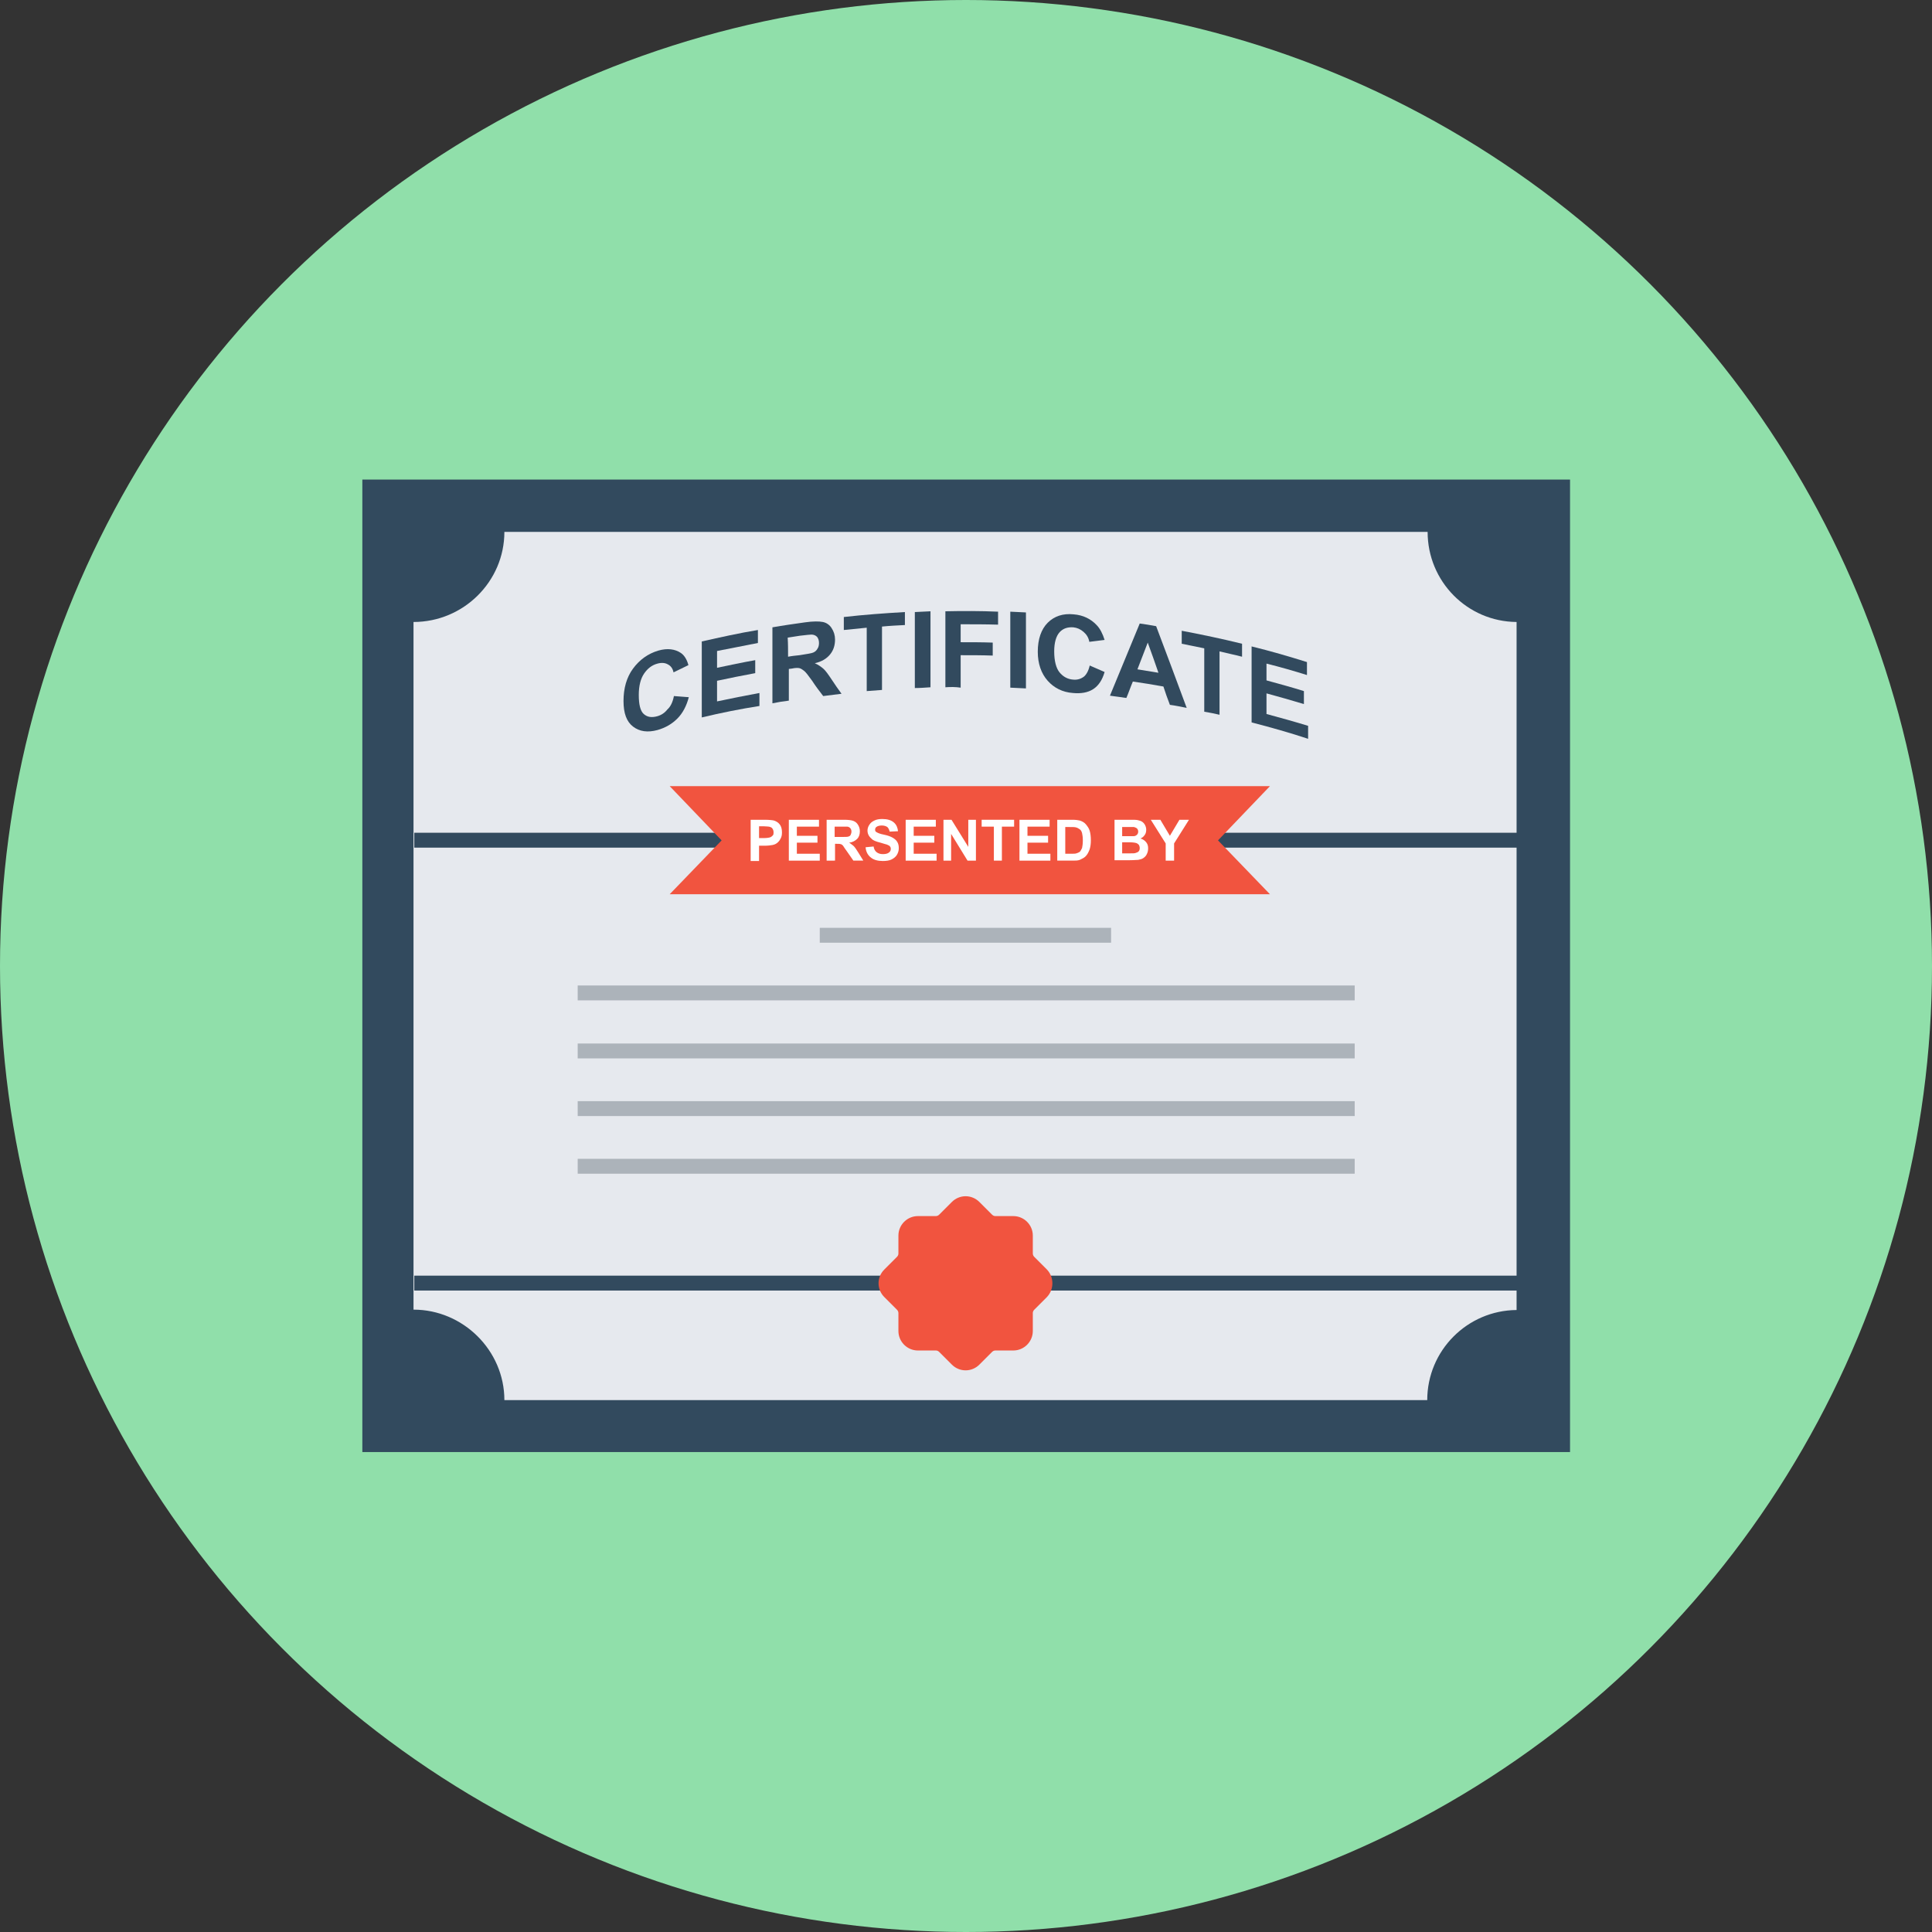 <?xml version="1.0" encoding="iso-8859-1"?>
<!-- Uploaded to: SVG Repo, www.svgrepo.com, Generator: SVG Repo Mixer Tools -->
<svg version="1.1" id="Layer_1" xmlns="http://www.w3.org/2000/svg" xmlns:xlink="http://www.w3.org/1999/xlink" 
	 viewBox="0 0 506 506" xml:space="preserve">
<rect x="0" y="0" width="506" height="506" fill="#333333" stroke="none"/>
<circle style="fill:#90DFAA;" cx="253" cy="253" r="253"/>
<rect x="94.9" y="125.6" style="fill:#324A5E;" width="316.3" height="254.7"/>
<path style="fill:#E6E9EE;" d="M373.9,139.3H132.1c0,13-10.7,23.6-23.8,23.6V343c13,0,23.8,10.7,23.8,23.7h241.7
	c0-13,10.5-23.5,23.4-23.6V162.9C384.3,162.8,373.9,152.3,373.9,139.3z"/>
<g>
	<path style="fill:#324A5E;" d="M176.5,182.3c1.3,0.1,2.6,0.2,3.9,0.3c-0.6,2.3-1.6,4.2-3,5.6c-1.4,1.4-3.1,2.4-5.2,3
		c-2.6,0.7-4.7,0.4-6.4-0.9c-1.7-1.3-2.5-3.5-2.5-6.7c0-3.3,0.8-6.2,2.5-8.5s3.9-3.9,6.6-4.7c2.4-0.7,4.4-0.4,5.9,0.6
		c0.9,0.6,1.6,1.7,2,3.2c-1.3,0.6-2.6,1.3-3.9,1.9c-0.2-1-0.7-1.7-1.5-2.1c-0.7-0.4-1.6-0.5-2.7-0.2c-1.5,0.4-2.6,1.3-3.5,2.6
		s-1.4,3.2-1.4,5.6c0,2.5,0.4,4.2,1.3,5c0.9,0.8,2,1,3.5,0.6c1.1-0.3,2-0.9,2.7-1.8C175.6,185.1,176.2,183.9,176.5,182.3z"/>
	<path style="fill:#324A5E;" d="M183.8,187.9c0-6.6,0-13.3,0-19.9c4.9-1.1,9.8-2.2,14.7-3c0,1.1,0,2.3,0,3.4
		c-3.6,0.7-7.2,1.4-10.7,2.1c0,1.5,0,2.9,0,4.4c3.3-0.7,6.6-1.4,10-2c0,1.1,0,2.2,0,3.4c-3.3,0.6-6.7,1.3-10,2c0,1.8,0,3.6,0,5.4
		c3.7-0.8,7.4-1.5,11.1-2.2c0,1.1,0,2.2,0,3.4C193.8,185.7,188.8,186.7,183.8,187.9z"/>
	<path style="fill:#324A5E;" d="M202.3,184.2c0-6.6,0-13.3,0-19.9c2.8-0.5,5.7-0.9,8.5-1.3c2.1-0.3,3.7-0.3,4.7-0.1s1.8,0.8,2.3,1.6
		c0.6,0.9,0.9,1.9,0.9,3c0,1.5-0.4,2.8-1.3,3.9c-0.9,1.1-2.2,1.9-4,2.3c0.9,0.4,1.6,0.9,2.2,1.4c0.6,0.5,1.3,1.5,2.3,3
		c0.8,1.2,1.6,2.4,2.5,3.6c-1.6,0.2-3.2,0.4-4.8,0.6c-1-1.3-2-2.6-2.9-4c-1-1.4-1.7-2.3-2.1-2.6c-0.4-0.3-0.8-0.6-1.2-0.7
		c-0.4-0.1-1.1-0.1-2,0.1c-0.3,0-0.5,0.1-0.8,0.1c0,2.8,0,5.6,0,8.3C205,183.7,203.7,183.9,202.3,184.2z M206.4,172
		c1-0.2,2-0.3,3-0.4c1.9-0.3,3.2-0.5,3.6-0.7c0.5-0.2,0.9-0.6,1.1-1c0.3-0.4,0.4-1,0.4-1.5c0-0.7-0.2-1.2-0.5-1.6
		c-0.4-0.4-0.9-0.6-1.5-0.6c-0.3,0-1.3,0.1-3,0.3c-1.1,0.2-2.1,0.3-3.2,0.5C206.4,168.6,206.4,170.3,206.4,172z"/>
	<path style="fill:#324A5E;" d="M227,181c0-5.5,0-11,0-16.6c-2,0.2-4,0.4-6,0.6c0-1.1,0-2.2,0-3.4c5.3-0.6,10.7-1,16-1.3
		c0,1.1,0,2.2,0,3.4c-2,0.1-4,0.2-6,0.4c0,5.5,0,11,0,16.6C229.8,180.8,228.4,180.9,227,181z"/>
	<path style="fill:#324A5E;" d="M239.6,180.2c0-6.7,0-13.3,0-19.9c1.4-0.1,2.7-0.1,4.1-0.2c0,6.6,0,13.3,0,19.9
		C242.3,180.1,240.9,180.2,239.6,180.2z"/>
	<path style="fill:#324A5E;" d="M247.6,180c0-6.6,0-13.3,0-19.9c4.6-0.1,9.2-0.1,13.8,0.1c0,1.1,0,2.2,0,3.4
		c-3.3-0.1-6.5-0.1-9.8-0.1c0,1.6,0,3.1,0,4.7c2.8,0,5.6,0,8.4,0.1c0,1.1,0,2.2,0,3.4c-2.8-0.1-5.6-0.1-8.4-0.1c0,2.8,0,5.7,0,8.5
		C250.3,179.9,248.9,179.9,247.6,180z"/>
	<path style="fill:#324A5E;" d="M264.6,180.1c0-6.6,0-13.3,0-19.9c1.4,0.1,2.7,0.1,4.1,0.2c0,6.6,0,13.3,0,19.9
		C267.3,180.2,266,180.2,264.6,180.1z"/>
	<path style="fill:#324A5E;" d="M285.4,174.3c1.3,0.6,2.6,1.1,3.9,1.7c-0.6,2.1-1.6,3.6-3,4.5s-3.2,1.2-5.3,1
		c-2.7-0.2-4.9-1.3-6.6-3.2s-2.6-4.5-2.6-7.6c0-3.3,0.9-5.9,2.6-7.6c1.7-1.7,4-2.5,6.8-2.2c2.5,0.2,4.5,1.2,6,2.8
		c0.9,0.9,1.6,2.3,2.1,3.9c-1.3,0.2-2.7,0.3-4,0.5c-0.2-1.1-0.7-1.9-1.5-2.6c-0.8-0.7-1.7-1.1-2.7-1.2c-1.5-0.1-2.7,0.3-3.6,1.3
		s-1.4,2.7-1.4,5c0,2.5,0.5,4.4,1.4,5.5s2.1,1.8,3.6,1.9c1.1,0.1,2-0.2,2.8-0.8C284.5,176.7,285.1,175.7,285.4,174.3z"/>
	<path style="fill:#324A5E;" d="M310.8,185.4c-1.5-0.3-2.9-0.6-4.4-0.8c-0.6-1.6-1.2-3.2-1.7-4.8c-2.7-0.5-5.3-0.9-8-1.3
		c-0.6,1.4-1.1,2.9-1.7,4.3c-1.4-0.2-2.9-0.4-4.3-0.6c2.6-6.3,5.2-12.6,7.8-18.9c1.4,0.2,2.8,0.4,4.3,0.7
		C305.5,171.2,308.2,178.3,310.8,185.4z M303.4,176.2c-0.9-2.6-1.8-5.2-2.8-7.9c-0.9,2.3-1.8,4.7-2.7,7
		C299.8,175.6,301.6,175.9,303.4,176.2z"/>
	<path style="fill:#324A5E;" d="M315.4,186.4c0-5.5,0-11,0-16.6c-2-0.4-3.9-0.8-5.9-1.2c0-1.1,0-2.2,0-3.4c5.3,1,10.5,2.1,15.8,3.4
		c0,1.1,0,2.2,0,3.4c-1.9-0.5-3.9-0.9-5.9-1.4c0,5.5,0,11,0,16.6C318.1,186.9,316.7,186.6,315.4,186.4z"/>
	<path style="fill:#324A5E;" d="M327.8,189.2c0-6.7,0-13.3,0-19.9c4.9,1.2,9.7,2.6,14.5,4.1c0,1.1,0,2.2,0,3.4
		c-3.5-1.1-7-2.1-10.6-3c0,1.5,0,2.9,0,4.4c3.3,0.9,6.6,1.8,9.8,2.8c0,1.1,0,2.2,0,3.4c-3.3-1-6.5-1.9-9.8-2.8c0,1.8,0,3.6,0,5.4
		c3.7,1,7.3,2,10.9,3.1c0,1.1,0,2.2,0,3.4C337.8,191.9,332.8,190.5,327.8,189.2z"/>
	<rect x="316.3" y="218.1" style="fill:#324A5E;" width="81.1" height="3.9"/>
	<rect x="108.5" y="218.1" style="fill:#324A5E;" width="83.2" height="3.9"/>
	<rect x="273.7" y="334.1" style="fill:#324A5E;" width="123.8" height="3.9"/>
	<rect x="108.5" y="334.1" style="fill:#324A5E;" width="122.7" height="3.9"/>
</g>
<polygon style="fill:#F1543F;" points="332.6,205.9 175.4,205.9 189,220.1 175.4,234.2 332.6,234.2 319,220.1 "/>
<g>
	<rect x="214.7" y="243" style="fill:#ACB3BA;" width="76.3" height="3.9"/>
	<rect x="151.3" y="258.1" style="fill:#ACB3BA;" width="203.5" height="3.9"/>
	<rect x="151.3" y="273.3" style="fill:#ACB3BA;" width="203.5" height="3.9"/>
	<rect x="151.3" y="288.4" style="fill:#ACB3BA;" width="203.5" height="3.9"/>
	<rect x="151.3" y="303.5" style="fill:#ACB3BA;" width="203.5" height="3.9"/>
</g>
<g>
	<path style="fill:#FFFFFF;" d="M196.6,225.4v-10.7h3.5c1.3,0,2.2,0.1,2.6,0.2c0.6,0.2,1.1,0.5,1.5,1s0.6,1.2,0.6,2.1
		c0,0.7-0.1,1.2-0.4,1.7c-0.2,0.4-0.5,0.8-0.9,1.1s-0.7,0.4-1.1,0.5c-0.5,0.1-1.3,0.2-2.2,0.2h-1.4v4h-2.2V225.4z M198.8,216.5v3
		h1.2c0.8,0,1.4-0.1,1.7-0.2c0.3-0.1,0.5-0.3,0.7-0.5s0.2-0.5,0.2-0.8c0-0.4-0.1-0.7-0.3-1s-0.5-0.4-0.9-0.5c-0.3,0-0.8-0.1-1.5-0.1
		h-1.1V216.5z"/>
	<path style="fill:#FFFFFF;" d="M206.6,225.4v-10.7h7.9v1.8h-5.8v2.4h5.4v1.8h-5.4v2.9h6v1.8H206.6z"/>
	<path style="fill:#FFFFFF;" d="M216.5,225.4v-10.7h4.5c1.1,0,2,0.1,2.5,0.3s0.9,0.5,1.2,1s0.5,1,0.5,1.7c0,0.8-0.2,1.5-0.7,2
		s-1.2,0.9-2.1,1c0.5,0.3,0.8,0.6,1.2,0.9c0.3,0.3,0.7,0.9,1.2,1.7l1.3,2.1h-2.6l-1.6-2.3c-0.6-0.8-0.9-1.3-1.1-1.6
		c-0.2-0.2-0.4-0.4-0.6-0.4c-0.2-0.1-0.6-0.1-1.1-0.1h-0.4v4.4L216.5,225.4L216.5,225.4z M218.7,219.2h1.6c1,0,1.7,0,1.9-0.1
		c0.3-0.1,0.5-0.2,0.6-0.5c0.1-0.2,0.2-0.5,0.2-0.8c0-0.4-0.1-0.6-0.3-0.9c-0.2-0.2-0.5-0.4-0.8-0.4c-0.2,0-0.7,0-1.6,0h-1.7v2.7
		H218.7z"/>
	<path style="fill:#FFFFFF;" d="M226.7,221.9l2.1-0.2c0.1,0.7,0.4,1.2,0.8,1.5c0.4,0.3,0.9,0.5,1.6,0.5c0.7,0,1.2-0.1,1.6-0.4
		c0.4-0.3,0.5-0.6,0.5-1c0-0.3-0.1-0.5-0.2-0.6c-0.1-0.2-0.4-0.3-0.8-0.5c-0.3-0.1-0.8-0.2-1.7-0.5c-1.2-0.3-2-0.6-2.4-1.1
		c-0.7-0.6-1-1.3-1-2.1c0-0.5,0.2-1.1,0.5-1.5c0.3-0.5,0.7-0.8,1.3-1.1s1.3-0.4,2.1-0.4c1.3,0,2.3,0.3,3,0.9c0.7,0.6,1,1.4,1.1,2.3
		l-2.2,0.1c-0.1-0.5-0.3-0.9-0.6-1.2c-0.3-0.2-0.8-0.4-1.4-0.4c-0.6,0-1.1,0.1-1.5,0.4c-0.2,0.2-0.3,0.4-0.3,0.7s0.1,0.5,0.3,0.6
		c0.3,0.2,0.9,0.5,2,0.7c1,0.2,1.8,0.5,2.3,0.8s0.9,0.6,1.2,1.1s0.4,1,0.4,1.7c0,0.6-0.2,1.2-0.5,1.7s-0.8,0.9-1.4,1.2
		c-0.6,0.3-1.4,0.4-2.3,0.4c-1.3,0-2.4-0.3-3.1-0.9C227.3,224,226.8,223.1,226.7,221.9z"/>
	<path style="fill:#FFFFFF;" d="M237.2,225.4v-10.7h7.9v1.8h-5.8v2.4h5.4v1.8h-5.4v2.9h6v1.8H237.2z"/>
	<path style="fill:#FFFFFF;" d="M247.1,225.4v-10.7h2.1l4.4,7.1v-7.1h2v10.7h-2.2l-4.3-7v7H247.1z"/>
	<path style="fill:#FFFFFF;" d="M260.3,225.4v-8.9h-3.2v-1.8h8.5v1.8h-3.2v8.9H260.3z"/>
	<path style="fill:#FFFFFF;" d="M267,225.4v-10.7h7.9v1.8h-5.8v2.4h5.4v1.8h-5.4v2.9h6v1.8H267z"/>
	<path style="fill:#FFFFFF;" d="M276.9,214.7h3.9c0.9,0,1.6,0.1,2,0.2c0.6,0.2,1.2,0.5,1.6,1s0.8,1,1,1.7s0.3,1.5,0.3,2.5
		c0,0.9-0.1,1.6-0.3,2.3c-0.3,0.8-0.6,1.4-1.1,1.9c-0.4,0.4-0.9,0.6-1.5,0.9c-0.5,0.2-1.1,0.2-1.9,0.2h-4V214.7z M279,216.5v7.1h1.6
		c0.6,0,1,0,1.3-0.1s0.6-0.2,0.9-0.4c0.2-0.2,0.4-0.6,0.6-1c0.1-0.5,0.2-1.1,0.2-2c0-0.8-0.1-1.5-0.2-1.9s-0.3-0.8-0.6-1
		c-0.3-0.2-0.6-0.4-1-0.5c-0.3-0.1-0.9-0.1-1.8-0.1h-1V216.5z"/>
	<path style="fill:#FFFFFF;" d="M291.8,214.7h4.3c0.8,0,1.5,0,1.9,0.1s0.8,0.2,1.1,0.4c0.3,0.2,0.6,0.5,0.8,0.9
		c0.2,0.4,0.3,0.8,0.3,1.2c0,0.5-0.1,1-0.4,1.4s-0.6,0.7-1.1,0.9c0.6,0.2,1.1,0.5,1.5,1s0.5,1,0.5,1.6c0,0.5-0.1,1-0.3,1.4
		c-0.2,0.5-0.5,0.8-0.9,1.1s-0.9,0.4-1.4,0.5c-0.4,0-1.2,0.1-2.6,0.1h-3.6v-10.6H291.8z M293.9,216.5v2.5h1.4c0.8,0,1.4,0,1.6,0
		c0.4,0,0.7-0.2,0.9-0.4c0.2-0.2,0.3-0.5,0.3-0.8s-0.1-0.6-0.3-0.8c-0.2-0.2-0.5-0.3-0.8-0.4c-0.2,0-0.8,0-1.8,0h-1.3V216.5z
		 M293.9,220.7v2.8h2c0.8,0,1.3,0,1.5-0.1c0.3-0.1,0.6-0.2,0.8-0.4c0.2-0.2,0.3-0.5,0.3-0.9c0-0.3-0.1-0.6-0.2-0.8
		c-0.2-0.2-0.4-0.4-0.7-0.5c-0.3-0.1-0.9-0.2-1.9-0.2h-1.8V220.7z"/>
	<path style="fill:#FFFFFF;" d="M305.3,225.4v-4.5l-3.9-6.2h2.5l2.5,4.2l2.5-4.2h2.5l-3.9,6.2v4.5H305.3z"/>
</g>
<path style="fill:#F1543F;" d="M274.2,332.5l-3.3-3.3c-0.2-0.2-0.4-0.5-0.4-0.9v-4.7c0-2.8-2.3-5.1-5.1-5.1h-4.7
	c-0.3,0-0.6-0.1-0.9-0.4l-3.3-3.3c-2-2-5.2-2-7.2,0l-3.3,3.3c-0.2,0.2-0.5,0.4-0.9,0.4h-4.7c-2.8,0-5.1,2.3-5.1,5.1v4.7
	c0,0.3-0.1,0.6-0.4,0.9l-3.3,3.3c-2,2-2,5.2,0,7.2l3.3,3.3c0.2,0.2,0.4,0.5,0.4,0.9v4.7c0,2.8,2.3,5.1,5.1,5.1h4.7
	c0.3,0,0.6,0.1,0.9,0.4l3.3,3.3c1,1,2.3,1.5,3.6,1.5s2.6-0.5,3.6-1.5l3.3-3.3c0.2-0.2,0.5-0.4,0.9-0.4h4.7c2.8,0,5.1-2.3,5.1-5.1
	v-4.7c0-0.3,0.1-0.6,0.4-0.9l3.3-3.3C276.1,337.7,276.1,334.5,274.2,332.5z"/>
</svg>